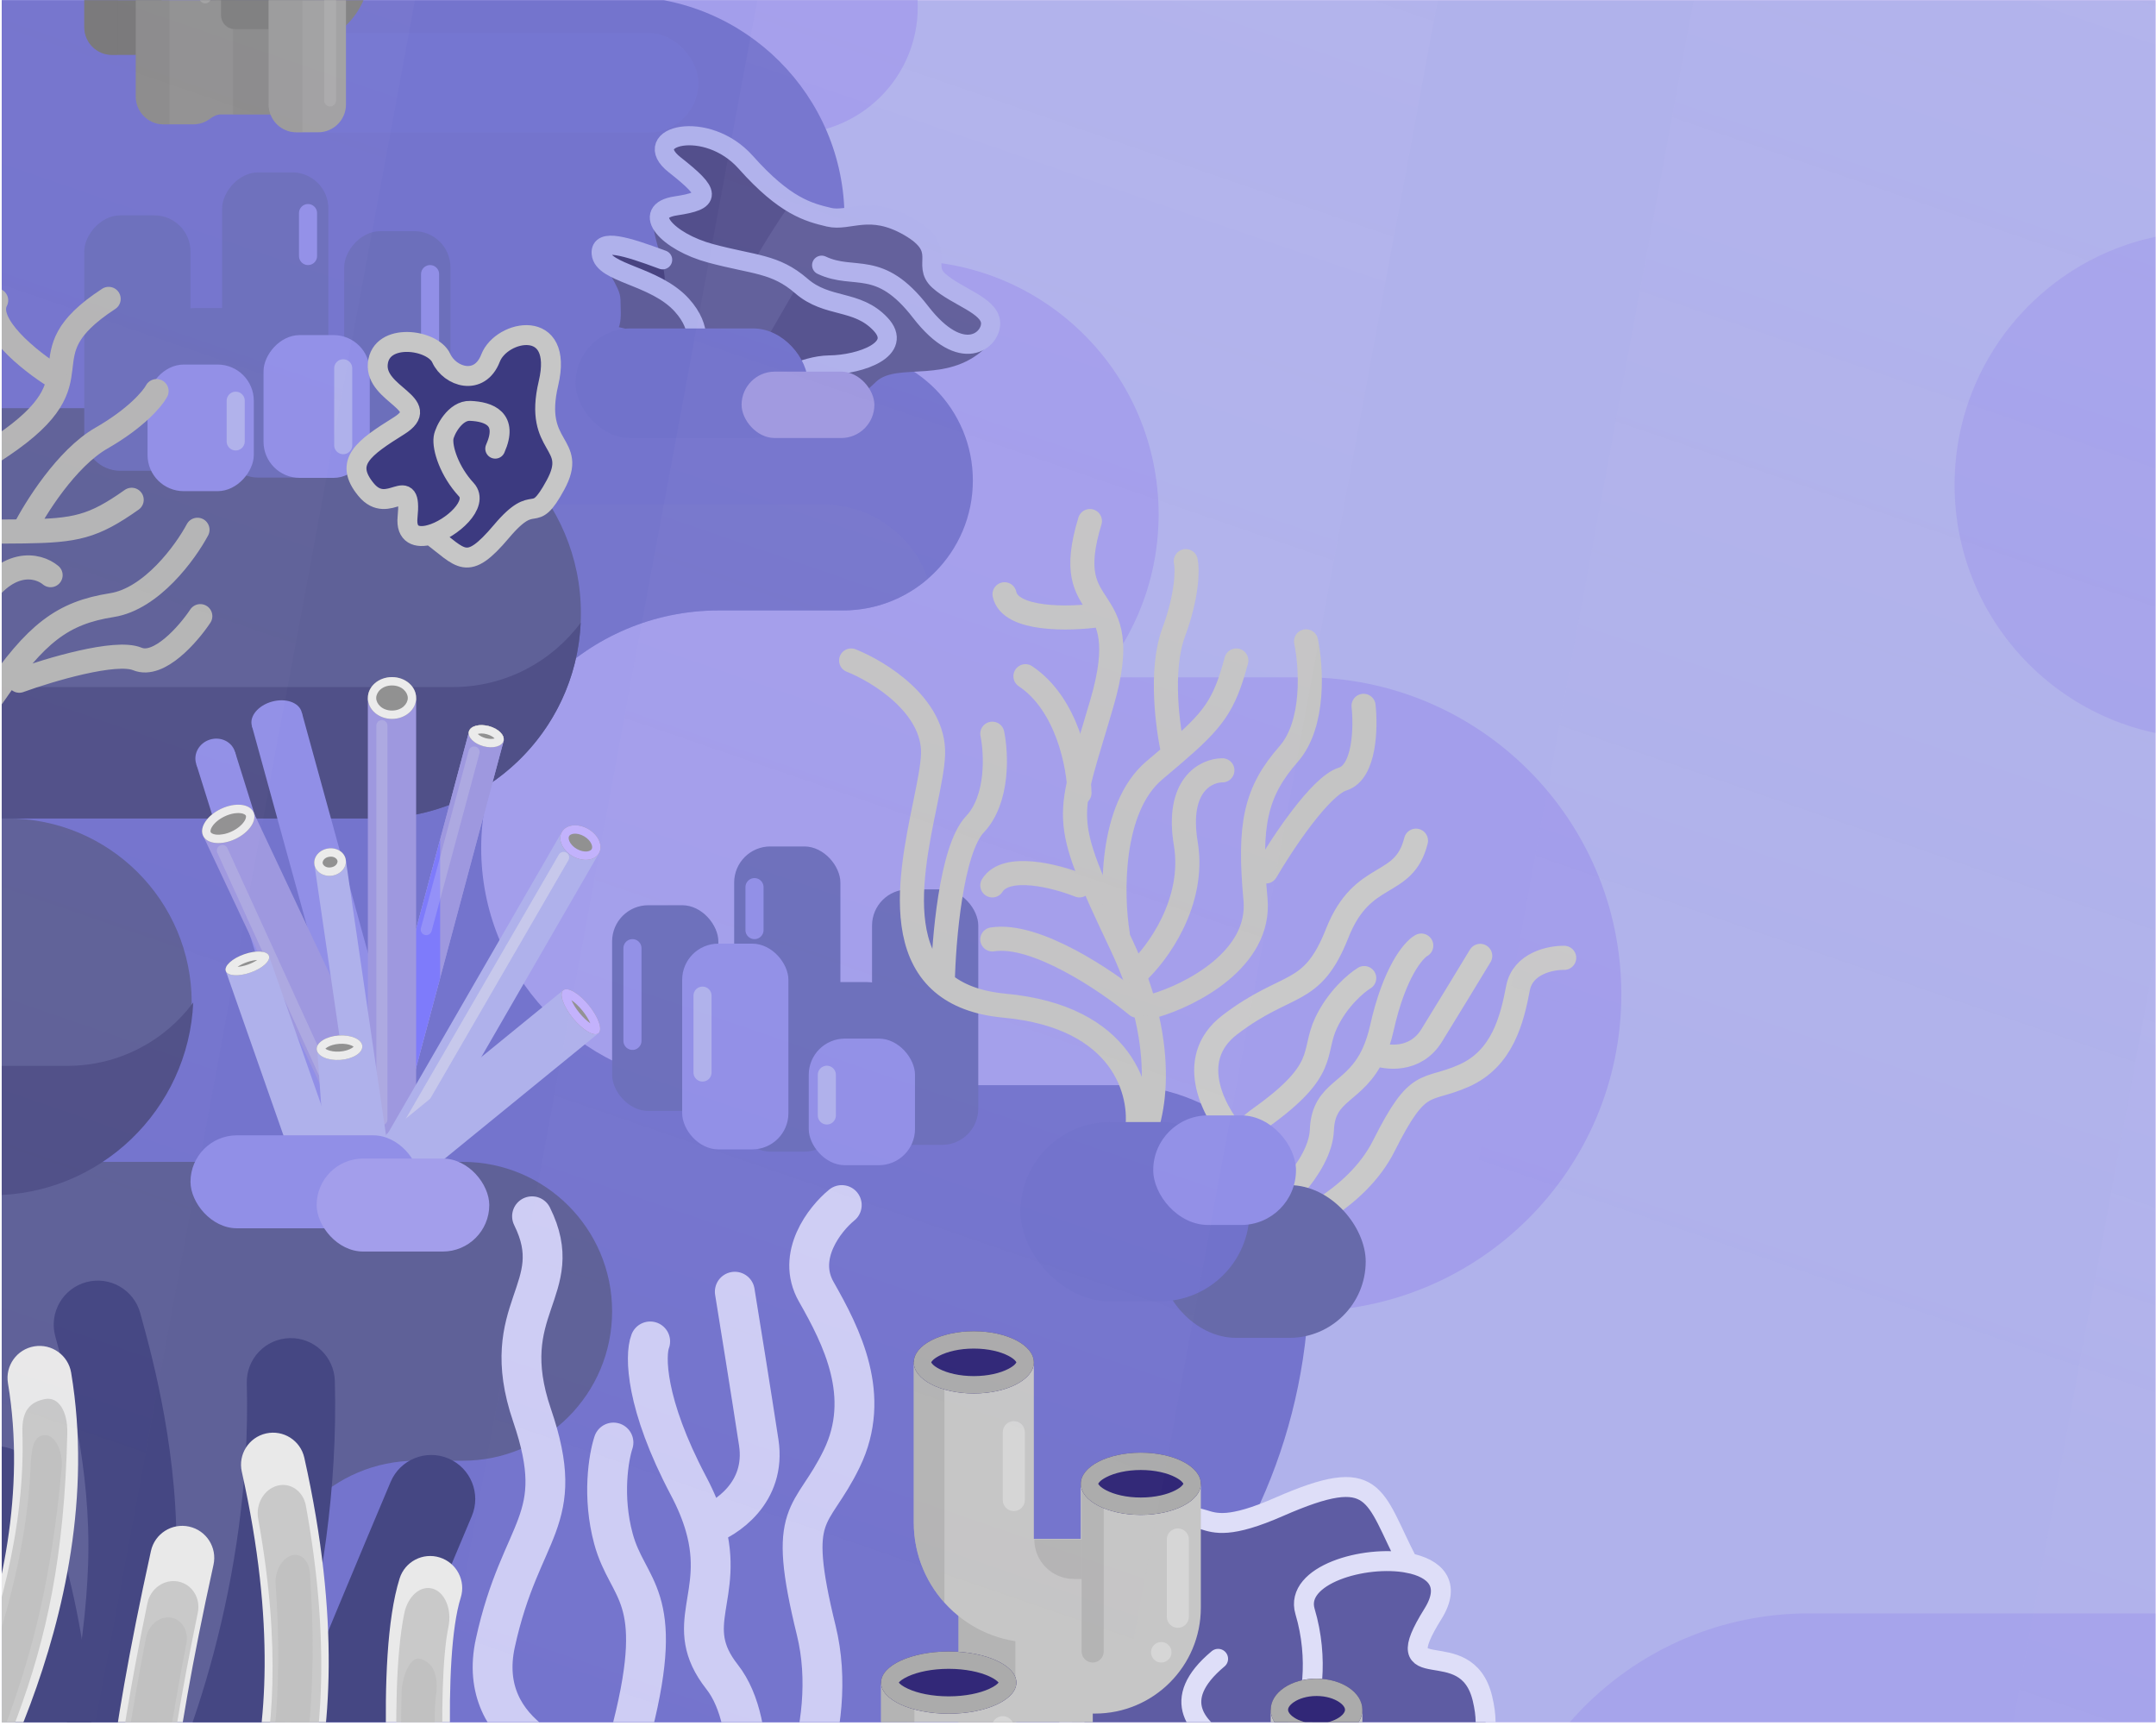 <svg width="551" height="441" viewBox="0 0 551 441" fill="none" xmlns="http://www.w3.org/2000/svg">
<g clip-path="url(#clip0_65_62353)">
<rect width="550.44" height="440" transform="translate(0.44 0.055)" fill="#E7CEFE"/>
<g clip-path="url(#clip1_65_62353)">
<rect width="593.896" height="916.297" transform="translate(-4.764 -469.248)" fill="#B0B2EB"/>
<path fill-rule="evenodd" clip-rule="evenodd" d="M333.36 173.066H-116.404C-127.457 173.066 -136.417 182.027 -136.417 193.08C-136.417 204.133 -127.457 213.094 -116.404 213.094H-94.037C-79.733 213.094 -68.137 224.689 -68.137 238.994C-68.137 253.298 -79.733 264.894 -94.037 264.894H-96.833C-117.411 264.894 -133.502 283.916 -121.633 300.726C-106.969 321.495 -82.779 335.059 -55.421 335.059H333.36C378.093 335.059 414.356 298.795 414.356 254.063C414.356 209.33 378.093 173.066 333.36 173.066Z" fill="#A39EEB"/>
<rect x="-177.809" y="322.58" width="409.69" height="289.608" rx="64.797" fill="#A39EEB"/>
<path fill-rule="evenodd" clip-rule="evenodd" d="M-112.119 1.797C-112.119 -16.096 -97.614 -30.601 -79.721 -30.601H202.146C220.039 -30.601 234.544 -16.096 234.544 1.797C234.544 19.691 220.039 34.196 202.146 34.196H172.987C164.04 34.196 156.788 41.449 156.788 50.395C156.788 59.342 164.04 66.594 172.987 66.594H231.305C267.091 66.594 296.102 95.605 296.102 131.391C296.102 167.178 267.091 196.188 231.305 196.188H-29.503C-65.289 196.188 -94.299 167.178 -94.299 131.391C-94.299 95.605 -65.289 66.594 -29.503 66.594C-24.135 66.594 -19.784 62.243 -19.784 56.876V50.395C-19.784 41.449 -27.037 34.196 -35.983 34.196H-79.721C-97.614 34.196 -112.119 19.691 -112.119 1.797Z" fill="#A39EEB"/>
<g opacity="0.7">
<path fill-rule="evenodd" clip-rule="evenodd" d="M462.262 574.236H911.79C922.974 574.236 932.04 565.17 932.04 553.986C932.04 542.803 922.974 533.737 911.79 533.737H835.653C813.734 533.737 795.965 515.968 795.965 494.049C795.965 472.13 813.734 454.361 835.653 454.361H864.672C890.526 454.361 903.851 426.584 879.666 417.446C870.766 414.084 861.12 412.244 851.043 412.244H462.262C417.529 412.244 381.266 448.507 381.266 493.24C381.266 537.973 417.529 574.236 462.262 574.236Z" fill="#A39EEB"/>
<path fill-rule="evenodd" clip-rule="evenodd" d="M907.742 253.493C907.742 271.386 893.237 285.891 875.344 285.891H593.477C575.584 285.891 561.079 271.386 561.079 253.493C561.079 235.599 575.584 221.094 593.477 221.094H622.636C631.583 221.094 638.835 213.842 638.835 204.895C638.835 195.948 631.583 188.696 622.636 188.696H564.318C528.532 188.696 499.521 159.685 499.521 123.899C499.521 88.112 528.532 59.102 564.318 59.102H825.126C860.912 59.102 889.922 88.112 889.922 123.899C889.922 159.685 860.912 188.696 825.126 188.696C819.758 188.696 815.407 193.047 815.407 198.414V204.895C815.407 213.842 822.66 221.094 831.606 221.094H875.344C893.237 221.094 907.742 235.599 907.742 253.493Z" fill="#A39EEB"/>
<path fill-rule="evenodd" clip-rule="evenodd" d="M907.742 42.73C907.742 60.623 893.237 75.128 875.344 75.128H593.477C575.584 75.128 561.079 60.623 561.079 42.73C561.079 24.836 575.584 10.331 593.477 10.331H622.636C631.583 10.331 638.835 3.078 638.835 -5.868C638.835 -14.815 631.583 -22.067 622.636 -22.067H564.318C528.532 -22.067 499.521 -51.078 499.521 -86.864C499.521 -122.651 528.532 -151.661 564.318 -151.661H825.126C860.912 -151.661 889.922 -122.651 889.922 -86.864C889.922 -51.078 860.912 -22.067 825.126 -22.067C819.758 -22.067 815.407 -17.716 815.407 -12.349V-5.868C815.407 3.078 822.66 10.331 831.606 10.331H875.344C893.237 10.331 907.742 24.836 907.742 42.73Z" fill="#A39EEB"/>
</g>
<path fill-rule="evenodd" clip-rule="evenodd" d="M-79.891 128.441C-84.984 119.938 -87.911 109.989 -87.911 99.357V55.765C-87.911 24.459 -62.533 -0.918 -31.228 -0.918H159.141C190.446 -0.918 215.824 24.459 215.824 55.765V89.576C233.978 89.787 248.629 104.57 248.629 122.773C248.629 141.109 233.765 155.974 215.429 155.974H183.612C150.115 156.026 122.977 183.197 122.977 216.706C122.977 248.767 147.821 275.026 179.308 277.281H286.162C312.915 277.281 334.603 298.968 334.603 325.722C334.603 403.976 271.166 467.413 192.912 467.413H-133.191C-168.968 467.413 -197.972 438.409 -197.972 402.632V342.061C-197.972 333.391 -196.268 325.118 -193.178 317.56C-206.051 307.49 -214.326 291.811 -214.326 274.2C-214.326 247.984 -195.99 226.051 -171.443 220.525C-187.401 212.56 -198.36 196.074 -198.36 177.027C-198.36 150.194 -176.608 128.441 -149.775 128.441H-79.891Z" fill="#7474CD"/>
<path opacity="0.5" fill-rule="evenodd" clip-rule="evenodd" d="M237.135 147.895C231.314 152.929 223.726 155.975 215.427 155.975H183.35C161.275 156.102 141.991 168.008 131.462 185.725C116.132 185.305 103.833 172.746 103.833 157.314C103.833 141.617 116.558 128.892 132.255 128.892H210.31C222.706 128.892 233.248 136.827 237.135 147.895Z" fill="#7978CD"/>
<rect opacity="0.3" x="65.654" y="8.415" width="112.84" height="25.453" rx="12.726" fill="#787CDA"/>
<path d="M154.85 63.135C154.387 59.829 166.702 65.179 172.918 68.267C182.34 73.707 186.258 83.3 169.17 74.759C152.082 66.218 155.428 67.267 154.85 63.135Z" fill="#484381"/>
<path d="M176.751 91.943C183.42 98.973 184.572 98.932 193.789 99.837C199.891 104.914 207.694 108.513 210.833 109.677C213.347 107.36 219.483 101.688 223.914 97.533C229.453 92.34 242.711 98.589 252.663 88.077C262.071 78.14 236.27 73.931 236.845 66.579C237.42 59.227 228.242 55.076 223.892 56.009C219.543 56.942 211.431 56.322 206.67 54.545C201.909 52.768 196.766 48.474 188.183 40.603C179.6 32.733 176.771 34.456 171.809 36.449C166.847 38.442 175.843 42.664 179.018 47.677C182.193 52.69 176.712 50.938 170.106 52.6C163.5 54.263 169.166 63.275 169.85 70.647C170.397 76.545 167.053 81.603 165.312 83.395C166.902 83.901 171.416 86.319 176.751 91.943Z" fill="#5F5D99"/>
<path d="M158.632 78.832C158.468 75.204 159.247 75.566 154.343 67.435C158.301 70.604 157.519 69.269 165.897 72.605C174.275 75.94 173.187 78.315 177.039 81.422C180.12 83.908 177.631 89.36 176.002 91.775C171.146 87.276 162.075 84.441 158.146 83.586C158.362 83.21 158.763 81.734 158.632 78.832Z" fill="#5F5D99"/>
<path opacity="0.5" d="M202.384 51.612C202.432 51.561 202.468 51.529 202.492 51.515C202.455 51.548 202.418 51.58 202.384 51.612C202.268 51.735 202.086 51.964 201.848 52.284C201.899 52.317 201.948 52.348 201.995 52.376C203.74 53.443 201.264 53.558 201.786 52.368C200.059 54.71 195.67 61.418 192.419 67.25C191.703 67.514 194.562 69.211 184.535 65.26C172.002 60.32 163.947 55.935 168.574 54.278C173.2 52.621 181.532 53.103 179.1 49.492C176.669 45.88 165.545 36.543 171.203 36.277C176.862 36.011 179.368 32.158 184.446 37.298C189.424 42.337 198.999 50.453 201.832 52.274C201.935 52.084 202.11 51.863 202.384 51.612Z" fill="#484381"/>
<path opacity="0.5" fill-rule="evenodd" clip-rule="evenodd" d="M193.97 99.99C195.738 98.747 197.095 97.398 197.634 96.847L222.848 90.825L226.393 83.951C226.092 83.673 222.602 81.974 218.321 79.889C213.349 77.469 207.311 74.528 203.958 72.691L203.964 72.682C206.225 72.946 198.153 69.024 202.077 71.592C202.52 71.882 203.164 72.256 203.958 72.691L188.609 99.277C189.879 99.457 191.355 99.602 193.15 99.777C193.358 99.797 193.571 99.818 193.788 99.84C193.848 99.89 193.909 99.94 193.97 99.99Z" fill="#484381"/>
<path d="M176.556 91.301C178.084 89.386 179.761 84.037 174.241 77.952C167.34 70.347 154.041 69.911 153.642 64.735C153.351 60.964 159.824 62.828 169.346 66.382" stroke="#AFB1EB" stroke-width="4.89" stroke-linecap="round"/>
<path d="M194.345 99.981C197.503 97.771 205.438 93.332 211.918 93.257C220.017 93.164 231.056 89.203 225.013 82.8C218.971 76.397 211.474 78.869 204.799 73.072C198.124 67.276 192.783 67.725 181.658 64.746C170.533 61.768 163.603 53.969 172.717 52.607C181.831 51.245 181.749 49.431 172.428 42.106C163.106 34.781 180.57 30.203 190.585 41.461C200.6 52.719 206.629 54.256 211.84 55.498C217.051 56.741 222.245 52.144 232.302 57.95C242.359 63.757 235.356 67.574 239.893 71.695C244.43 75.816 252.921 77.98 253.164 82.448C253.407 86.917 245.845 93.414 235.266 79.711C224.687 66.007 218.41 71.745 209.982 67.763" stroke="#AFB1EB" stroke-width="4.89" stroke-linecap="round"/>
<rect x="147.103" y="83.925" width="59.39" height="27.998" rx="13.999" fill="#7172CB"/>
<rect x="189.525" y="94.955" width="33.937" height="16.968" rx="8.484" fill="#9E98DF"/>
<path d="M319.215 313.654C325.257 309.369 337.438 298.384 337.827 288.718C338.243 278.382 346.283 279.589 351.071 269.079M363.229 241.61C361.191 242.725 356.325 248.493 353.166 262.641C352.595 265.196 351.879 267.305 351.071 269.079M351.071 269.079C354.276 270.382 361.725 271.308 365.88 264.584C370.036 257.861 375.89 248.221 378.297 244.242M322.056 316.072C329.639 314.196 346.587 306.895 353.707 292.698C362.607 274.952 364.176 279.248 374.104 274.873C384.033 270.499 386.44 260.381 387.955 252.462C389.167 246.127 396.323 244.677 399.75 244.744M317.7 312.364C314.164 308.457 310.071 299.682 316.364 291.167M348.648 249.916C346.619 251.149 341.83 255.163 338.909 261.358C335.257 269.102 339.639 273.161 322.19 285.603C319.66 287.408 317.757 289.281 316.364 291.167M316.364 291.167C310.731 285.167 302.442 270.898 314.345 261.825C329.224 250.483 335.23 254.938 341.749 238.454C348.269 221.97 358.765 227.287 361.876 214.808" stroke="#C9C9C9" stroke-width="6.157" stroke-linecap="round"/>
<rect x="222.863" y="227.254" width="27.15" height="65.275" rx="9.242" fill="#6C6FBB"/>
<rect x="203.801" y="250.938" width="27.15" height="43.901" rx="9.242" fill="#6C6FBB"/>
<rect x="187.627" y="216.279" width="27.15" height="77.983" rx="9.242" fill="#6C6FBB"/>
<rect x="156.434" y="231.298" width="27.15" height="52.566" rx="9.242" fill="#6C6FBB"/>
<rect x="174.34" y="241.118" width="27.15" height="52.566" rx="9.242" fill="#918FE7"/>
<rect x="206.69" y="265.38" width="27.15" height="32.348" rx="9.242" fill="#918FE7"/>
<path d="M179.539 274.044V254.404" stroke="#AFB1EB" stroke-width="4.621" stroke-linecap="round"/>
<path d="M192.824 237.652L192.824 226.677" stroke="#918FE7" stroke-width="4.621" stroke-linecap="round"/>
<path d="M161.633 265.957L161.633 242.273" stroke="#918FE7" stroke-width="4.621" stroke-linecap="round"/>
<path d="M211.311 285.02L211.311 274.622" stroke="#AFB1EB" stroke-width="4.621" stroke-linecap="round"/>
<path d="M290.575 293.49C294.584 287.402 299.394 268.457 286.566 241.374C270.53 207.521 272.757 210.194 281.666 179.459C290.575 148.724 270.53 159.414 278.548 133.134" stroke="#C4C4C4" stroke-width="6.157" stroke-linecap="round"/>
<path d="M285.674 238.702C284.04 228.754 283.625 206.453 295.028 196.831C296.832 195.309 298.457 193.937 299.928 192.674M315.963 168.769C312.851 180.441 310.078 183.957 299.928 192.674M299.928 192.674C298.443 186.339 296.364 171.264 299.928 161.642C303.491 152.021 303.491 145.458 303.046 143.379M295.028 256.965C304.233 254.292 322.288 245.117 320.863 229.794C319.081 210.64 320.863 202.326 329.326 192.674C336.097 184.953 335.117 170.254 333.781 163.869M323.536 222.667C327.693 215.54 337.433 200.84 343.135 199.059C348.836 197.277 349.074 185.844 348.48 180.35M290.574 248.502C295.77 243.751 305.54 230.506 303.046 215.54C300.551 200.573 308.242 196.831 312.4 196.831M280.774 157.188C273.35 158.227 258.146 158.613 256.721 151.843M275.874 202.622C275.726 195.644 272.756 179.905 262.066 172.778M290.574 289.036C292.058 279.534 287.366 259.816 256.721 256.965C249.647 256.307 244.548 254.227 240.939 251.174M217.522 168.769C224.649 171.59 238.814 180.321 238.458 192.674C238.095 205.265 224.998 237.696 240.939 251.174M240.939 251.174C241.151 240.336 243.09 217.054 249.148 210.64C255.206 204.226 254.642 192.526 253.603 187.477M275.874 226.23C269.935 223.854 257.166 220.529 253.603 226.23M290.574 256.965C282.853 250.581 264.649 238.257 253.603 240.039" stroke="#C4C4C4" stroke-width="6.157" stroke-linecap="round"/>
<rect x="296.426" y="302.818" width="52.602" height="39.028" rx="19.514" fill="#676AAA"/>
<rect x="260.792" y="286.698" width="58.541" height="45.815" rx="22.907" fill="#7172CB"/>
<rect x="294.728" y="285.001" width="36.482" height="27.998" rx="13.999" fill="#918FE7"/>
<path d="M21.537 -27.513H41.299V6.942C41.299 10.86 38.123 14.036 34.205 14.036H28.631C24.713 14.036 21.537 10.86 21.537 6.942V-27.513Z" fill="#787878"/>
<rect x="51.434" y="-51.327" width="19.761" height="72.964" fill="#787878"/>
<rect opacity="0.4" x="51.434" y="-51.327" width="8.614" height="72.964" fill="#797979"/>
<path opacity="0.4" d="M21.537 -27.513H30.151V14.036H28.631C24.713 14.036 21.537 10.86 21.537 6.942V-27.513Z" fill="#797979"/>
<path fill-rule="evenodd" clip-rule="evenodd" d="M94.502 -32.073H74.741V-7.751L54.98 -7.751L54.98 12.01H78.794V11.594C87.764 9.724 94.502 1.773 94.502 -7.751V-32.073Z" fill="#828282"/>
<path opacity="0.4" fill-rule="evenodd" clip-rule="evenodd" d="M62.074 -6.991C62.074 -9.37 60.146 -11.298 57.767 -11.298C55.389 -11.298 53.461 -9.37 53.461 -6.991V-4.964C53.461 -2.585 55.389 -0.657 57.767 -0.657C60.146 -0.657 62.074 -2.585 62.074 -4.964V-6.991ZM82.849 4.664C82.849 1.726 80.467 -0.656 77.529 -0.656H58.781C55.843 -0.656 53.461 1.726 53.461 4.664C53.461 7.602 55.843 9.984 58.781 9.984H77.529C80.467 9.984 82.849 7.602 82.849 4.664Z" fill="#787878"/>
<path fill-rule="evenodd" clip-rule="evenodd" d="M56.499 -41.701C56.499 -43.66 54.911 -45.248 52.952 -45.248H38.258C36.299 -45.248 34.711 -43.66 34.711 -41.701V24.677C34.711 28.595 37.887 31.77 41.805 31.77H49.405C50.992 31.77 52.457 31.249 53.639 30.369C54.479 29.743 55.444 29.237 56.491 29.237H74.74C76.698 29.237 78.287 27.649 78.287 25.69V10.996C78.287 9.037 76.698 7.449 74.74 7.449H60.046C58.087 7.449 56.499 5.861 56.499 3.902V-41.701Z" fill="#919191"/>
<rect opacity="0.4" x="59.541" y="7.449" width="14.694" height="21.788" fill="#828282"/>
<path d="M68.66 -14.845H88.422V26.704C88.422 30.622 85.246 33.798 81.328 33.798H75.754C71.837 33.798 68.66 30.622 68.66 26.704V-14.845Z" fill="#A1A1A1"/>
<path d="M84.368 -8.765V25.691" stroke="#ABABAB" stroke-width="3.04" stroke-linecap="round"/>
<path d="M52.446 -35.113V-0.658" stroke="#A1A1A1" stroke-width="3.04" stroke-linecap="round"/>
<path opacity="0.4" d="M34.711 -42.713H43.325V31.771H41.805C37.887 31.771 34.711 28.595 34.711 24.677V-42.713Z" fill="#828282"/>
<path opacity="0.4" d="M68.66 -14.845H77.274V33.798H75.754C71.837 33.798 68.66 30.622 68.66 26.704V-14.845Z" fill="#919191"/>
<path fill-rule="evenodd" clip-rule="evenodd" d="M96.035 104.287H-185.57C-200.046 104.287 -211.781 116.022 -211.781 130.499C-211.781 144.975 -200.046 156.71 -185.57 156.71H-126.427C-111.951 156.71 -100.216 168.446 -100.216 182.922C-100.216 197.357 -111.885 209.068 -126.306 209.133H96.035C124.988 209.133 148.458 185.662 148.458 156.71C148.458 127.758 124.987 104.287 96.035 104.287Z" fill="#5F6198"/>
<path fill-rule="evenodd" clip-rule="evenodd" d="M-126.091 296.879H118.254C139.34 296.879 156.434 313.972 156.434 335.058C156.434 356.144 139.34 373.238 118.254 373.238H106.37C85.284 373.238 68.191 390.331 68.191 411.417C68.191 432.408 85.131 449.442 106.086 449.595H-126.091C-168.263 449.595 -202.449 415.408 -202.449 373.237C-202.449 331.066 -168.263 296.879 -126.091 296.879Z" fill="#5F6198"/>
<rect width="220.445" height="94.092" rx="47.046" transform="matrix(-1 0 0 1 48.989 209.132)" fill="#5F6198"/>
<path fill-rule="evenodd" clip-rule="evenodd" d="M-101.264 175.554C-100.581 177.891 -100.214 180.364 -100.214 182.922C-100.214 197.359 -111.886 209.07 -126.308 209.133H96.036C124.183 209.133 147.148 186.951 148.405 159.115C140.982 169.092 129.101 175.554 115.711 175.554H-101.264Z" fill="#505088"/>
<path fill-rule="evenodd" clip-rule="evenodd" d="M-196.479 272.344C-195.806 274.645 -195.445 277.08 -195.445 279.599C-195.445 293.776 -206.875 305.284 -221.022 305.411H-2.182C25.535 305.411 48.151 283.567 49.389 256.155C42.08 265.98 30.38 272.344 17.193 272.344H-196.479Z" fill="#505088"/>
<path d="M50.174 195.279L60.078 192.173L92.419 295.303L82.514 298.409L50.174 195.279Z" fill="#918FE7"/>
<path d="M60.045 192.068C60.849 194.632 59.283 197.405 56.548 198.262C53.813 199.12 50.944 197.738 50.141 195.175C49.337 192.611 50.902 189.838 53.638 188.981C56.373 188.123 59.242 189.505 60.045 192.068Z" fill="#918FE7"/>
<path d="M92.387 295.199C93.191 297.762 91.625 300.535 88.89 301.393C86.155 302.25 83.286 300.868 82.482 298.305C81.679 295.742 83.244 292.969 85.98 292.111C88.715 291.253 91.583 292.636 92.387 295.199Z" fill="#918FE7"/>
<path d="M64.392 185.545L77.127 182.04L104.172 280.316L91.437 283.82L64.392 185.545Z" fill="#918FE7"/>
<path d="M77.1 181.942C77.772 184.385 75.466 187.149 71.949 188.117C68.433 189.085 65.037 187.889 64.365 185.447C63.693 183.004 65.999 180.24 69.515 179.272C73.032 178.304 76.427 179.5 77.1 181.942Z" fill="#918FE7"/>
<path d="M104.144 280.218C104.816 282.661 102.51 285.425 98.994 286.393C95.477 287.361 92.082 286.165 91.409 283.723C90.737 281.28 93.043 278.516 96.56 277.548C100.076 276.58 103.472 277.776 104.144 280.218Z" fill="#918FE7"/>
<path d="M51.946 213.628L64.805 207.576L105.152 293.297L92.294 299.349L51.946 213.628Z" fill="#9E98DF"/>
<path d="M64.765 207.49C65.768 209.621 63.702 212.703 60.151 214.374C56.601 216.045 52.91 215.673 51.907 213.543C50.904 211.412 52.969 208.33 56.52 206.659C60.071 204.988 63.762 205.36 64.765 207.49Z" fill="#919191"/>
<path fill-rule="evenodd" clip-rule="evenodd" d="M62.391 209.915C63.004 209.001 62.888 208.52 62.832 208.4C62.776 208.281 62.478 207.885 61.384 207.775C60.338 207.669 58.915 207.893 57.43 208.592C55.945 209.291 54.866 210.245 54.281 211.118C53.668 212.032 53.784 212.513 53.84 212.633C53.896 212.752 54.193 213.148 55.288 213.258C56.333 213.363 57.756 213.14 59.242 212.441C60.727 211.742 61.806 210.788 62.391 209.915ZM60.151 214.374C63.702 212.703 65.768 209.621 64.765 207.49C63.762 205.36 60.071 204.988 56.52 206.659C52.969 208.33 50.904 211.412 51.907 213.543C52.91 215.673 56.601 216.045 60.151 214.374Z" fill="#EBEBEB"/>
<path d="M105.112 293.212C106.115 295.342 104.049 298.424 100.498 300.096C96.948 301.767 93.257 301.395 92.254 299.264C91.251 297.134 93.317 294.052 96.867 292.381C100.418 290.709 104.109 291.082 105.112 293.212Z" fill="#9E98DF"/>
<path d="M119.922 186.743L128.767 189.113L101.647 290.327L92.802 287.957L119.922 186.743Z" fill="#9E98DF"/>
<path d="M128.682 189.293C128.301 190.713 126.012 191.333 123.57 190.679C121.127 190.024 119.455 188.342 119.836 186.922C120.216 185.502 122.505 184.882 124.948 185.536C127.39 186.191 129.062 187.872 128.682 189.293Z" fill="#919191"/>
<path fill-rule="evenodd" clip-rule="evenodd" d="M126.723 188.537C126.724 188.538 126.719 188.544 126.705 188.554C126.715 188.542 126.722 188.537 126.723 188.537ZM126.406 188.683C126.391 188.667 126.375 188.651 126.358 188.634C125.992 188.266 125.317 187.847 124.395 187.6C123.472 187.353 122.678 187.378 122.178 187.513C122.154 187.52 122.132 187.526 122.112 187.532C122.127 187.548 122.142 187.564 122.159 187.581C122.525 187.949 123.2 188.368 124.123 188.615C125.045 188.862 125.839 188.837 126.34 188.702C126.363 188.695 126.385 188.689 126.406 188.683ZM121.91 187.247C121.911 187.247 121.914 187.255 121.917 187.271C121.91 187.255 121.908 187.247 121.91 187.247ZM121.794 187.678C121.793 187.677 121.799 187.671 121.813 187.661C121.802 187.673 121.795 187.678 121.794 187.678ZM126.6 188.944C126.607 188.96 126.609 188.968 126.608 188.968C126.607 188.968 126.603 188.96 126.6 188.944ZM123.57 190.679C126.012 191.333 128.301 190.713 128.682 189.293C129.062 187.872 127.39 186.191 124.948 185.536C122.505 184.882 120.216 185.502 119.836 186.922C119.455 188.342 121.127 190.024 123.57 190.679Z" fill="#EBEBEB"/>
<path d="M101.676 290.225C101.002 292.741 98.475 294.249 96.033 293.595C93.59 292.94 92.156 290.37 92.83 287.855C93.504 285.339 96.031 283.831 98.473 284.485C100.916 285.14 102.35 287.71 101.676 290.225Z" fill="#9E98DF"/>
<path d="M119.922 186.743L128.767 189.113L101.647 290.327L92.802 287.957L119.922 186.743Z" fill="#9E98DF"/>
<path d="M128.682 189.293C128.301 190.713 126.012 191.333 123.57 190.679C121.127 190.024 119.455 188.342 119.836 186.922C120.216 185.502 122.505 184.882 124.948 185.536C127.39 186.191 129.062 187.872 128.682 189.293Z" fill="#919191"/>
<path fill-rule="evenodd" clip-rule="evenodd" d="M126.723 188.537C126.724 188.538 126.719 188.544 126.705 188.554C126.715 188.542 126.722 188.537 126.723 188.537ZM126.406 188.683C126.391 188.667 126.375 188.651 126.358 188.634C125.992 188.266 125.317 187.847 124.395 187.6C123.472 187.353 122.678 187.378 122.178 187.513C122.154 187.52 122.132 187.526 122.112 187.532C122.127 187.548 122.142 187.564 122.159 187.581C122.525 187.949 123.2 188.368 124.123 188.615C125.045 188.862 125.839 188.837 126.34 188.702C126.363 188.695 126.385 188.689 126.406 188.683ZM121.91 187.247C121.911 187.247 121.914 187.255 121.917 187.271C121.91 187.255 121.908 187.247 121.91 187.247ZM121.794 187.678C121.793 187.677 121.799 187.671 121.813 187.661C121.802 187.673 121.795 187.678 121.794 187.678ZM126.6 188.944C126.607 188.96 126.609 188.968 126.608 188.968C126.607 188.968 126.603 188.96 126.6 188.944ZM123.57 190.679C126.012 191.333 128.301 190.713 128.682 189.293C129.062 187.872 127.39 186.191 124.948 185.536C122.505 184.882 120.216 185.502 119.836 186.922C119.455 188.342 121.127 190.024 123.57 190.679Z" fill="#EBEBEB"/>
<path d="M101.676 290.225C101.002 292.741 98.475 294.249 96.033 293.595C93.59 292.94 92.156 290.37 92.83 287.855C93.504 285.339 96.031 283.831 98.473 284.485C100.916 285.14 102.35 287.71 101.676 290.225Z" fill="#9E98DF"/>
<path fill-rule="evenodd" clip-rule="evenodd" d="M104.334 244.92L112.487 214.495L112.487 249.878L104.334 280.303L104.334 244.92Z" fill="#7E7BFB"/>
<path d="M94.009 178.468H106.353V297.167H94.009V178.468Z" fill="#9E98DF"/>
<path d="M106.353 178.35C106.353 181.3 103.59 183.692 100.181 183.692C96.772 183.692 94.009 181.3 94.009 178.35C94.009 175.4 96.772 173.009 100.181 173.009C103.59 173.009 106.353 175.4 106.353 178.35Z" fill="#919191"/>
<path fill-rule="evenodd" clip-rule="evenodd" d="M100.181 181.555C102.71 181.555 104.217 179.841 104.217 178.35C104.217 176.86 102.71 175.145 100.181 175.145C97.652 175.145 96.145 176.86 96.145 178.35C96.145 179.841 97.652 181.555 100.181 181.555ZM100.181 183.692C103.59 183.692 106.353 181.3 106.353 178.35C106.353 175.4 103.59 173.009 100.181 173.009C96.772 173.009 94.009 175.4 94.009 178.35C94.009 181.3 96.772 183.692 100.181 183.692Z" fill="#EBEBEB"/>
<path d="M106.353 297.048C106.353 299.998 103.59 302.389 100.181 302.389C96.772 302.389 94.009 299.998 94.009 297.048C94.009 294.098 96.772 291.707 100.181 291.707C103.59 291.707 106.353 294.098 106.353 297.048Z" fill="#9E98DF"/>
<path d="M143.556 212.639L153.024 218.105L108.525 295.18L99.057 289.713L143.556 212.639Z" fill="#AFB1EB"/>
<path d="M153.067 218.029C151.961 219.944 148.945 220.273 146.331 218.764C143.716 217.254 142.493 214.478 143.599 212.562C144.705 210.647 147.721 210.317 150.335 211.827C152.95 213.337 154.173 216.113 153.067 218.029Z" fill="#919191"/>
<path fill-rule="evenodd" clip-rule="evenodd" d="M150.033 217.557C150.757 217.478 151.086 217.186 151.217 216.96C151.347 216.735 151.435 216.303 151.141 215.637C150.848 214.972 150.223 214.229 149.267 213.677C148.311 213.126 147.355 212.955 146.633 213.034C145.909 213.113 145.579 213.405 145.449 213.63C145.319 213.856 145.231 214.288 145.525 214.954C145.818 215.619 146.443 216.362 147.399 216.913C148.354 217.465 149.311 217.635 150.033 217.557ZM146.331 218.764C148.945 220.273 151.961 219.944 153.067 218.029C154.173 216.113 152.95 213.337 150.335 211.827C147.721 210.317 144.705 210.647 143.599 212.562C142.493 214.478 143.716 217.254 146.331 218.764Z" fill="#C2B2FC"/>
<path d="M108.568 295.103C107.462 297.019 104.446 297.348 101.831 295.838C99.216 294.329 97.993 291.552 99.099 289.637C100.205 287.721 103.221 287.392 105.836 288.902C108.45 290.411 109.674 293.188 108.568 295.103Z" fill="#AFB1EB"/>
<path opacity="0.2" fill-rule="evenodd" clip-rule="evenodd" d="M97.599 183.997C98.382 183.997 99.016 184.631 99.016 185.414V286.08C99.016 286.863 98.382 287.497 97.599 287.497C96.816 287.497 96.181 286.863 96.181 286.08V185.414C96.181 184.631 96.816 183.997 97.599 183.997Z" fill="#EBEBEB"/>
<path opacity="0.2" fill-rule="evenodd" clip-rule="evenodd" d="M56.248 216.027C56.96 215.702 57.801 216.016 58.126 216.728L86.128 278.049C86.454 278.761 86.14 279.602 85.427 279.927C84.715 280.253 83.874 279.939 83.549 279.227L55.547 217.906C55.222 217.194 55.535 216.353 56.248 216.027Z" fill="#EBEBEB"/>
<path opacity="0.2" fill-rule="evenodd" clip-rule="evenodd" d="M121.531 190.781C122.287 190.985 122.735 191.763 122.531 192.519L110.312 237.889C110.108 238.645 109.33 239.093 108.574 238.89C107.818 238.686 107.37 237.908 107.574 237.152L119.793 191.782C119.997 191.026 120.775 190.578 121.531 190.781Z" fill="#EBEBEB"/>
<path opacity="0.4" fill-rule="evenodd" clip-rule="evenodd" d="M144.746 217.862C145.423 218.254 145.654 219.122 145.262 219.799L105.208 288.918C104.816 289.596 103.948 289.826 103.271 289.434C102.593 289.041 102.362 288.174 102.755 287.496L142.808 218.378C143.201 217.7 144.068 217.469 144.746 217.862Z" fill="#EBEBEB"/>
<path d="M143.917 253.041L152.897 264.055L107.82 300.809L98.839 289.795L143.917 253.041Z" fill="#AFB1EB"/>
<path d="M152.943 264.019C151.823 264.932 148.904 263.207 146.424 260.166C143.944 257.124 142.842 253.918 143.962 253.005C145.083 252.091 148.001 253.816 150.481 256.858C152.961 259.899 154.063 263.105 152.943 264.019Z" fill="#919191"/>
<path fill-rule="evenodd" clip-rule="evenodd" d="M150.864 261.469C150.47 260.535 149.784 259.383 148.825 258.208C147.867 257.032 146.877 256.129 146.041 255.554C146.436 256.489 147.122 257.64 148.08 258.815C149.039 259.991 150.028 260.895 150.864 261.469ZM145.663 254.121C145.663 254.121 145.663 254.122 145.663 254.122C145.663 254.122 145.663 254.121 145.663 254.121ZM144.714 254.895C144.714 254.895 144.714 254.895 144.715 254.895C144.714 254.895 144.714 254.895 144.714 254.895ZM146.424 260.166C148.904 263.207 151.823 264.932 152.943 264.019C154.063 263.105 152.961 259.899 150.481 256.858C148.001 253.816 145.083 252.091 143.962 253.005C142.842 253.918 143.944 257.124 146.424 260.166Z" fill="#C2B2FC"/>
<path d="M107.865 300.774C106.745 301.687 103.826 299.962 101.346 296.92C98.867 293.879 97.764 290.673 98.885 289.759C100.005 288.846 102.924 290.571 105.403 293.613C107.883 296.654 108.985 299.86 107.865 300.774Z" fill="#AFB1EB"/>
<path d="M80.359 220.936L88.382 219.764L99.65 296.916L91.626 298.088L80.359 220.936Z" fill="#AFB1EB"/>
<path d="M88.371 219.687C88.651 221.605 87.082 223.421 84.866 223.745C82.65 224.069 80.627 222.777 80.347 220.859C80.067 218.942 81.636 217.125 83.852 216.801C86.068 216.478 88.091 217.77 88.371 219.687Z" fill="#919191"/>
<path fill-rule="evenodd" clip-rule="evenodd" d="M84.557 221.631C85.903 221.434 86.326 220.469 86.257 219.996C86.188 219.523 85.506 218.719 84.161 218.915C82.815 219.112 82.392 220.077 82.461 220.55C82.53 221.024 83.212 221.827 84.557 221.631ZM84.866 223.745C87.082 223.421 88.651 221.605 88.371 219.687C88.091 217.77 86.068 216.478 83.852 216.801C81.636 217.125 80.067 218.942 80.347 220.859C80.627 222.777 82.65 224.069 84.866 223.745Z" fill="#EBEBEB"/>
<path d="M99.638 296.84C99.918 298.757 98.348 300.574 96.133 300.897C93.917 301.221 91.894 299.929 91.614 298.011C91.334 296.094 92.903 294.277 95.118 293.954C97.334 293.63 99.357 294.922 99.638 296.84Z" fill="#AFB1EB"/>
<path d="M57.724 248.149L68.752 244.281L86.922 296.085L75.894 299.953L57.724 248.149Z" fill="#AFB1EB"/>
<path d="M68.732 244.23C69.184 245.517 67.081 247.427 64.036 248.495C60.99 249.563 58.156 249.385 57.704 248.098C57.253 246.81 59.355 244.901 62.401 243.833C65.446 242.764 68.281 242.942 68.732 244.23Z" fill="#919191"/>
<path fill-rule="evenodd" clip-rule="evenodd" d="M65.728 245.283C64.999 245.329 64.092 245.503 63.108 245.849C62.123 246.194 61.306 246.625 60.709 247.044C61.437 246.998 62.344 246.824 63.329 246.479C64.313 246.133 65.131 245.703 65.728 245.283ZM64.036 248.495C67.081 247.427 69.184 245.517 68.732 244.23C68.281 242.942 65.446 242.764 62.401 243.833C59.355 244.901 57.253 246.81 57.704 248.098C58.156 249.385 60.99 249.563 64.036 248.495Z" fill="#EBEBEB"/>
<path d="M86.903 296.034C87.355 297.322 85.252 299.231 82.207 300.3C79.162 301.368 76.327 301.19 75.875 299.902C75.424 298.615 77.526 296.705 80.572 295.637C83.617 294.569 86.452 294.747 86.903 296.034Z" fill="#AFB1EB"/>
<path d="M81.064 267.966L92.721 267.139L95.102 300.679L83.445 301.507L81.064 267.966Z" fill="#AFB1EB"/>
<path d="M92.595 267.289C92.717 269.011 90.207 270.592 86.987 270.821C83.768 271.049 81.059 269.838 80.937 268.116C80.815 266.394 83.326 264.813 86.545 264.585C89.764 264.356 92.472 265.567 92.595 267.289Z" fill="#919191"/>
<path fill-rule="evenodd" clip-rule="evenodd" d="M90.476 267.294C90.476 267.294 90.475 267.298 90.471 267.306C90.474 267.298 90.475 267.294 90.476 267.294ZM90.366 267.447C90.272 267.372 90.116 267.271 89.859 267.156C89.144 266.836 88.026 266.622 86.696 266.716C85.366 266.81 84.289 267.181 83.627 267.598C83.389 267.748 83.248 267.871 83.166 267.958C83.26 268.033 83.416 268.135 83.673 268.249C84.388 268.569 85.507 268.784 86.836 268.689C88.166 268.595 89.243 268.224 89.905 267.807C90.143 267.657 90.284 267.535 90.366 267.447ZM83.036 267.823C83.036 267.822 83.038 267.826 83.042 267.833C83.037 267.826 83.036 267.823 83.036 267.823ZM83.056 268.111C83.056 268.111 83.057 268.107 83.061 268.1C83.058 268.107 83.057 268.111 83.056 268.111ZM90.49 267.572C90.495 267.579 90.496 267.583 90.496 267.583C90.496 267.583 90.493 267.579 90.49 267.572ZM86.987 270.821C90.207 270.592 92.717 269.011 92.595 267.289C92.472 265.567 89.764 264.356 86.545 264.585C83.326 264.813 80.815 266.394 80.937 268.116C81.059 269.838 83.768 271.049 86.987 270.821Z" fill="#EBEBEB"/>
<path d="M95.098 300.646C95.157 301.479 92.596 302.34 89.377 302.569C86.158 302.797 83.5 302.307 83.441 301.473C83.382 300.64 85.943 299.779 89.162 299.55C92.382 299.322 95.039 299.812 95.098 300.646Z" fill="#AFB1EB"/>
<path d="M187.789 479.29C190.781 467.537 194.318 440.914 184.525 428.45C174.053 415.12 185.382 408.093 180.186 389.909M166.164 342.759C164.804 346.312 164.858 358.667 175.956 379.659C177.961 383.45 179.309 386.839 180.186 389.909M180.186 389.909C185.577 388.133 195.868 381.381 193.909 368.589C191.951 355.797 189.013 337.566 187.789 330.049M193.909 479.29C201.39 468.903 214.8 441.816 208.598 416.56C200.846 384.989 207.374 388.679 215.127 372.689C222.879 356.699 215.127 341.529 208.598 330.049C203.376 320.865 210.775 311.462 215.127 307.909M184.525 479.29C175.951 478.171 161.506 471.575 160.312 454.28M156.779 368.589C155.555 372.279 153.842 382.365 156.779 393.189C160.452 406.72 170.244 407.13 161.675 441.16C160.433 446.096 160.047 450.45 160.312 454.28M160.312 454.28C146.894 452.777 121.363 443.784 126.585 419.84C133.114 389.909 145.355 389.089 135.97 361.619C126.585 334.149 145.355 329.639 135.97 310.779" stroke="#CECDF4" stroke-width="10.181" stroke-linecap="round"/>
<path fill-rule="evenodd" clip-rule="evenodd" d="M22.059 327.605C16.057 329.221 12.501 335.396 14.116 341.399C14.249 341.893 14.396 342.433 14.555 343.017C17.229 352.834 23.291 375.095 22.535 399.276C22.177 410.737 20.548 423.925 17.987 436.071C15.386 448.407 12.006 458.788 8.536 465.111C5.545 470.56 7.538 477.403 12.988 480.393C18.437 483.384 25.279 481.391 28.27 475.941C33.309 466.758 37.241 453.864 40.013 440.715C42.825 427.376 44.632 412.867 45.035 399.979C45.9 372.294 39.023 347.148 36.315 337.243C36.143 336.616 35.988 336.049 35.853 335.547C34.237 329.545 28.061 325.989 22.059 327.605Z" fill="#454783"/>
<path fill-rule="evenodd" clip-rule="evenodd" d="M-4.978 370.233C-10.797 372.422 -13.739 378.912 -11.551 384.73C-1.057 412.631 2.646 439.136 0.898 469.285C0.538 475.491 5.277 480.813 11.483 481.173C17.688 481.533 23.011 476.794 23.371 470.589C25.289 437.501 21.189 407.835 9.519 376.806C7.33 370.988 0.84 368.045 -4.978 370.233Z" fill="#454783"/>
<path fill-rule="evenodd" clip-rule="evenodd" d="M74.016 341.91C67.802 342.079 62.901 347.253 63.07 353.467C64.448 404.239 47.238 449.199 38.874 464.621C35.91 470.085 37.938 476.917 43.402 479.881C48.866 482.844 55.698 480.817 58.661 475.353C68.534 457.15 87.077 408.304 85.572 352.856C85.403 346.642 80.229 341.741 74.016 341.91Z" fill="#454783"/>
<path fill-rule="evenodd" clip-rule="evenodd" d="M114.583 372.658C108.857 370.239 102.254 372.919 99.834 378.645C93.432 393.797 78.509 429.396 70.147 450.318C66.32 459.892 62.603 465.716 59.866 469.025C57.938 471.355 56.798 472.097 56.655 472.216C51.175 474.04 47.907 479.787 49.275 485.509C50.72 491.555 56.793 495.284 62.839 493.839C68.09 492.584 73.064 488.386 77.211 483.373C81.752 477.884 86.559 469.907 91.049 458.673C99.321 437.977 114.167 402.561 120.57 387.407C122.989 381.681 120.309 375.078 114.583 372.658Z" fill="#454783"/>
<path fill-rule="evenodd" clip-rule="evenodd" d="M67.995 366.269C63.584 367.257 60.809 371.634 61.797 376.046C70.562 415.18 68.004 441.782 63.575 458.659C61.356 467.117 58.631 473.273 56.48 477.473C55.53 479.328 54.695 480.8 53.984 482.053C53.879 482.238 53.777 482.417 53.678 482.593C53.323 483.221 52.905 483.965 52.574 484.641C52.406 484.984 52.18 485.47 51.981 486.027C51.82 486.477 51.455 487.557 51.416 488.935C51.288 493.454 54.848 497.222 59.367 497.35C63.144 497.457 66.397 494.987 67.437 491.534C67.543 491.337 67.699 491.057 67.927 490.653C68.015 490.497 68.11 490.331 68.211 490.153C68.923 488.9 69.931 487.124 71.052 484.935C73.64 479.881 76.839 472.615 79.411 462.814C84.564 443.173 87.054 413.907 77.772 372.468C76.784 368.056 72.407 365.281 67.995 366.269ZM112.389 397.958C108.075 396.605 103.481 399.004 102.128 403.318C98.844 413.78 98.326 430.775 98.708 446.615C99.1 462.868 100.5 479.349 101.677 489.618C102.192 494.109 106.25 497.333 110.742 496.818C115.233 496.303 118.457 492.245 117.942 487.753C116.81 477.877 115.452 461.894 115.074 446.221C114.687 430.136 115.387 415.744 117.748 408.219C119.102 403.906 116.702 399.312 112.389 397.958Z" fill="#E9E9E9"/>
<path fill-rule="evenodd" clip-rule="evenodd" d="M110.608 405.939C107.491 404.997 104.228 407.815 103.321 412.232C101.122 422.947 101.005 439.901 101.518 455.622C102.044 471.752 103.298 488.016 104.298 498.119C104.735 502.539 107.698 505.365 110.915 504.432C114.132 503.499 116.386 499.16 115.949 494.74C114.987 485.022 113.771 469.251 113.264 453.695C112.743 437.731 113.029 423.35 114.611 415.644C115.518 411.226 113.726 406.881 110.608 405.939Z" fill="#C9C9C9"/>
<path fill-rule="evenodd" clip-rule="evenodd" d="M107.323 423.844C104.863 423.188 102.835 428.228 102.669 431.992C102.383 438.51 102.448 451.583 103.251 463.85C104.075 476.436 105.471 489.108 106.511 496.975C106.966 500.416 109.353 502.548 111.842 501.736C114.331 500.925 115.98 497.478 115.526 494.037C114.525 486.47 113.172 474.182 112.377 462.044C111.561 449.587 110.5 438.49 111.539 432.43C112.008 426.547 109.782 424.5 107.323 423.844Z" fill="#C1C1C1"/>
<path fill-rule="evenodd" clip-rule="evenodd" d="M70.846 379.625C67.477 380.538 65.297 384.309 65.976 388.049C72.006 421.226 69.631 443.916 65.992 458.357C64.168 465.594 61.997 470.879 60.294 474.49C59.543 476.084 58.884 477.351 58.323 478.429C58.24 478.588 58.16 478.743 58.082 478.894C57.802 479.434 57.472 480.074 57.209 480.655C57.076 480.95 56.897 481.368 56.736 481.845C56.606 482.231 56.312 483.157 56.26 484.33C56.09 488.18 58.734 491.33 62.167 491.366C65.037 491.396 67.549 489.24 68.395 486.284C68.479 486.114 68.602 485.873 68.782 485.526C68.852 485.392 68.926 485.248 69.006 485.096C69.567 484.017 70.362 482.489 71.25 480.607C73.298 476.262 75.847 470.025 77.961 461.638C82.196 444.833 84.561 419.875 78.177 384.744C77.497 381.004 74.215 378.712 70.846 379.625Z" fill="#C9C9C9"/>
<path fill-rule="evenodd" clip-rule="evenodd" d="M74.383 397.473C71.968 398.275 70.201 401.553 70.437 404.796C72.531 433.562 69.418 453.255 65.948 465.795C64.209 472.08 62.352 476.672 60.93 479.81C60.302 481.195 59.76 482.296 59.298 483.234C59.23 483.372 59.164 483.506 59.1 483.637C58.869 484.107 58.598 484.663 58.377 485.168C58.265 485.425 58.113 485.787 57.97 486.202C57.854 486.537 57.589 487.341 57.478 488.359C57.112 491.7 58.76 494.425 61.159 494.446C63.164 494.463 65.06 492.585 65.841 490.017C65.911 489.87 66.012 489.661 66.16 489.359C66.217 489.242 66.279 489.118 66.344 488.985C66.806 488.048 67.46 486.719 68.201 485.084C69.912 481.308 72.095 475.889 74.11 468.606C78.148 454.013 81.4 432.353 79.183 401.892C78.947 398.649 76.798 396.671 74.383 397.473Z" fill="#C1C1C1"/>
<path fill-rule="evenodd" clip-rule="evenodd" d="M48.331 390.068C43.916 389.095 39.549 391.885 38.575 396.3C32.842 422.303 29.673 441.387 28.049 454.744C26.471 467.726 26.248 476.056 26.898 480.032C27.628 484.494 31.837 487.519 36.298 486.789C40.76 486.06 43.785 481.851 43.055 477.39C42.827 475.994 42.709 469.814 44.301 456.72C45.847 444.002 48.913 425.448 54.563 399.824C55.536 395.41 52.746 391.042 48.331 390.068Z" fill="#E9E9E9"/>
<path fill-rule="evenodd" clip-rule="evenodd" d="M45.512 404.098C41.957 403.426 38.451 405.895 37.681 409.614C33.148 431.517 30.657 447.56 29.392 458.769C28.162 469.662 28.008 476.628 28.543 479.929C29.144 483.632 32.539 486.025 36.127 485.273C39.715 484.521 42.136 480.909 41.535 477.206C41.347 476.048 41.233 470.889 42.474 459.901C43.679 449.228 46.089 433.632 50.556 412.048C51.325 408.33 49.067 404.77 45.512 404.098Z" fill="#C9C9C9"/>
<path fill-rule="evenodd" clip-rule="evenodd" d="M43.61 413.311C40.762 412.91 37.942 415.226 37.311 418.484C33.597 437.677 31.541 451.692 30.485 461.461C29.46 470.954 29.311 476.993 29.728 479.823C30.197 482.999 32.911 484.898 35.79 484.065C38.669 483.233 40.624 479.983 40.156 476.807C40.009 475.814 39.937 471.353 40.971 461.777C41.976 452.476 43.965 438.852 47.626 419.939C48.256 416.68 46.459 413.713 43.61 413.311Z" fill="#C1C1C1"/>
<path fill-rule="evenodd" clip-rule="evenodd" d="M8.762 344.013C4.303 344.757 1.291 348.975 2.034 353.434C6.647 381.086 0.319 408.522 -7.563 429.69C-11.48 440.211 -15.723 449.028 -19.034 455.346C-20.687 458.502 -22.107 461.032 -23.144 462.854C-23.361 463.237 -23.577 463.614 -23.777 463.963C-24.029 464.403 -24.256 464.8 -24.428 465.105C-24.59 465.391 -24.758 465.692 -24.902 465.964C-24.904 465.968 -24.907 465.973 -24.911 465.98C-24.979 466.105 -25.342 466.781 -25.6 467.543C-27.044 471.827 -24.741 476.471 -20.457 477.915C-16.436 479.271 -12.097 477.324 -10.386 473.536C-10.34 473.453 -10.273 473.331 -10.176 473.16C-10.011 472.869 -9.827 472.548 -9.605 472.159C-9.409 471.817 -9.184 471.424 -8.917 470.954C-7.826 469.038 -6.305 466.328 -4.532 462.944C-0.99 456.184 3.563 446.726 7.779 435.403C16.165 412.882 23.454 382.347 18.183 350.741C17.439 346.282 13.221 343.27 8.762 344.013ZM-10.44 473.637C-10.504 473.757 -10.489 473.738 -10.433 473.623C-10.435 473.628 -10.438 473.632 -10.44 473.637Z" fill="#E9E9E9"/>
<path fill-rule="evenodd" clip-rule="evenodd" d="M11.408 357.499C7.774 358.255 5.546 360.321 5.726 365.983C6.531 391.267 -0.947 415.228 -7.841 433.903C-11.267 443.184 -14.917 450.985 -17.752 456.582C-19.168 459.377 -20.379 461.621 -21.263 463.237C-21.449 463.576 -21.633 463.91 -21.803 464.22C-22.018 464.611 -22.211 464.962 -22.359 465.233C-22.496 465.487 -22.64 465.754 -22.763 465.995C-22.765 465.998 -22.767 466.003 -22.771 466.009C-22.828 466.12 -23.139 466.718 -23.366 467.391C-24.639 471.166 -22.882 475.167 -19.442 476.327C-16.213 477.415 -12.649 475.612 -11.171 472.263C-11.132 472.189 -11.075 472.082 -10.992 471.929C-10.852 471.672 -10.695 471.387 -10.505 471.042C-10.338 470.739 -10.147 470.39 -9.919 469.973C-8.988 468.273 -7.691 465.871 -6.173 462.873C-3.14 456.885 0.777 448.517 4.465 438.527C11.8 418.659 16.487 397.996 17.2 366.197C17.322 360.736 15.042 356.744 11.408 357.499ZM-11.218 472.352C-11.273 472.459 -11.26 472.442 -11.211 472.34C-11.214 472.344 -11.216 472.348 -11.218 472.352Z" fill="#C9C9C9"/>
<path fill-rule="evenodd" clip-rule="evenodd" d="M11.583 366.695C8.172 366.756 8.013 370.827 7.776 375.71C6.717 397.515 -0.022 418.706 -6.016 435.29C-8.996 443.533 -12.036 450.509 -14.367 455.529C-15.531 458.036 -16.518 460.053 -17.237 461.507C-17.388 461.812 -17.537 462.112 -17.676 462.391C-17.85 462.743 -18.007 463.059 -18.127 463.303C-18.239 463.53 -18.356 463.77 -18.458 463.987C-18.459 463.989 -18.461 463.994 -18.464 464C-18.511 464.099 -18.766 464.636 -18.967 465.232C-20.094 468.577 -19.128 471.923 -16.808 472.705C-14.63 473.439 -12.034 471.652 -10.791 468.663C-10.759 468.597 -10.712 468.5 -10.645 468.363C-10.531 468.131 -10.403 467.875 -10.249 467.564C-10.114 467.292 -9.958 466.978 -9.773 466.603C-9.016 465.074 -7.959 462.914 -6.711 460.226C-4.216 454.855 -0.954 447.371 2.252 438.5C8.63 420.855 13.215 402.694 15.748 375.16C16.183 370.433 13.843 366.656 11.583 366.695ZM-10.829 468.743C-10.874 468.839 -10.864 468.823 -10.824 468.732C-10.826 468.735 -10.828 468.739 -10.829 468.743Z" fill="#C1C1C1"/>
<rect width="27.15" height="65.275" rx="9.242" transform="matrix(-1 0 0 1 48.685 55.024)" fill="#6C6FBB"/>
<rect width="27.15" height="43.901" rx="9.242" transform="matrix(-1 0 0 1 67.747 78.707)" fill="#6C6FBB"/>
<rect width="27.15" height="77.983" rx="9.242" transform="matrix(-1 0 0 1 83.921 44.048)" fill="#6C6FBB"/>
<rect width="27.15" height="52.566" rx="9.242" transform="matrix(-1 0 0 1 115.115 59.067)" fill="#6C6FBB"/>
<rect width="27.15" height="36.482" rx="9.242" transform="matrix(-1 0 0 1 94.5 85.621)" fill="#918FE7"/>
<rect width="27.15" height="32.348" rx="9.242" transform="matrix(-1 0 0 1 64.859 93.149)" fill="#918FE7"/>
<path d="M87.713 113.746V94.106" stroke="#AFB1EB" stroke-width="4.621" stroke-linecap="round"/>
<path d="M78.722 65.421L78.722 54.446" stroke="#918FE7" stroke-width="4.621" stroke-linecap="round"/>
<path d="M109.915 93.726L109.915 70.043" stroke="#918FE7" stroke-width="4.621" stroke-linecap="round"/>
<path d="M60.238 112.789L60.238 102.391" stroke="#AFB1EB" stroke-width="4.621" stroke-linecap="round"/>
<path d="M93.554 125.106C99.356 132.15 105.358 120.276 104.158 132.15C103.7 136.672 106.552 137.574 109.96 136.636C117.963 142.53 119.163 146.439 128.167 135.772C137.17 125.106 135.97 134.967 141.972 123.899C147.974 112.83 136.17 114.843 140.171 97.938C144.173 81.033 128.167 84.253 125.366 91.498C122.565 98.742 114.962 96.328 112.761 91.498C110.56 86.668 97.355 84.857 96.555 92.906C95.754 100.956 110.96 103.17 101.957 108.805C92.954 114.44 87.751 118.062 93.554 125.106Z" fill="#3C3A80"/>
<path d="M109.96 136.636C115.499 135.11 122.508 128.719 119.163 125.106C114.842 120.437 112.961 114.507 113.361 111.824C113.631 110.013 116.322 104.821 120.164 104.982C124.965 105.183 129.967 106.994 126.566 114.642M109.96 136.636C106.552 137.574 103.7 136.672 104.158 132.15C105.358 120.276 99.356 132.15 93.554 125.106C87.751 118.062 92.954 114.44 101.957 108.805C110.96 103.17 95.754 100.956 96.555 92.906C97.355 84.857 110.56 86.668 112.761 91.498C114.962 96.328 122.565 98.742 125.366 91.498C128.167 84.253 144.173 81.033 140.171 97.938C136.17 114.843 147.974 112.83 141.972 123.899C135.97 134.967 137.17 125.106 128.167 135.772C119.163 146.439 117.963 142.53 109.96 136.636Z" stroke="#C6C6C6" stroke-width="5.091" stroke-linecap="round"/>
<path d="M378.876 434.046C374.73 416.524 353.769 432.328 366.226 412.345C370.971 404.734 366.706 400.655 359.854 399.353C350.81 381.951 352.085 373.984 326.86 385.039C301.635 396.094 312.342 379.675 292.081 394.054C271.821 408.433 294.477 415.14 272.681 441.596C250.886 468.051 282.033 476.276 293.297 465.883C304.561 455.491 315.924 466.383 315.619 476.851C315.314 487.319 337.123 502.017 345.544 488.457C353.966 474.898 328.964 457.747 349.811 455.602C370.658 453.457 383.023 451.568 378.876 434.046Z" fill="#5E5CA3"/>
<path d="M359.854 399.353C348.717 397.235 330.745 402.454 333.524 411.763C337.114 423.791 335.285 435.929 332.242 440.332C330.188 443.305 320.904 450.158 314.242 446.531C305.913 441.996 298.631 434.437 311.309 423.853M359.854 399.353C366.706 400.655 370.971 404.734 366.226 412.345C353.769 432.328 374.73 416.524 378.876 434.046C383.023 451.568 370.658 453.457 349.811 455.602C328.964 457.747 353.966 474.898 345.544 488.457C337.123 502.017 315.314 487.319 315.619 476.851C315.924 466.383 304.561 455.491 293.297 465.883C282.033 476.276 250.886 468.051 272.681 441.596C294.477 415.14 271.821 408.433 292.081 394.054C312.342 379.675 301.635 396.094 326.86 385.039C352.085 373.984 350.81 381.951 359.854 399.353Z" stroke="#DEDEF8" stroke-width="5.091" stroke-linecap="round"/>
<rect x="48.685" y="290.091" width="58.541" height="23.756" rx="11.878" fill="#918FE7"/>
<rect x="80.925" y="296.03" width="44.118" height="23.756" rx="11.878" fill="#A39EEB"/>
<path fill-rule="evenodd" clip-rule="evenodd" d="M244.964 393.212H279.276V496.148H279.246C279.074 501.955 271.471 506.629 262.117 506.629C252.764 506.629 245.161 501.955 244.988 496.148H244.964V393.212Z" fill="#C6C6C6"/>
<path opacity="0.5" fill-rule="evenodd" clip-rule="evenodd" d="M244.964 403.076C253.092 403.683 259.497 410.47 259.497 418.752V506.504C251.383 505.728 245.144 501.401 244.989 496.148H244.964V403.076Z" fill="#A2A2A2"/>
<path d="M264.213 348.02H233.527V389.027C233.527 405.974 247.265 419.713 264.213 419.713V348.02Z" fill="#C6C6C6"/>
<path d="M259.749 430.067H225.158V448.758C225.158 458.31 232.901 466.053 242.453 466.053H259.749V430.067Z" fill="#C6C6C6"/>
<path d="M306.893 379.264H276.208V437.846H279.834C294.778 437.846 306.893 425.731 306.893 410.787V379.264Z" fill="#C6C6C6"/>
<path d="M348.179 437.009H324.747V472.437H327.257C338.812 472.437 348.179 463.07 348.179 451.515V437.009Z" fill="#C6C6C6"/>
<path d="M324.747 436.869C324.747 441.26 329.992 444.82 336.463 444.82C342.934 444.82 348.179 441.26 348.179 436.869C348.179 432.478 342.934 428.919 336.463 428.919C329.992 428.919 324.747 432.478 324.747 436.869Z" fill="#312777"/>
<path fill-rule="evenodd" clip-rule="evenodd" d="M330.668 438.822C329.351 437.928 329.181 437.157 329.181 436.869C329.181 436.581 329.351 435.811 330.668 434.917C331.961 434.039 333.997 433.353 336.463 433.353C338.929 433.353 340.965 434.039 342.258 434.917C343.576 435.811 343.745 436.581 343.745 436.869C343.745 437.157 343.576 437.928 342.258 438.822C340.965 439.7 338.929 440.386 336.463 440.386C333.997 440.386 331.961 439.7 330.668 438.822ZM336.463 444.82C329.992 444.82 324.747 441.26 324.747 436.869C324.747 432.478 329.992 428.919 336.463 428.919C342.934 428.919 348.179 432.478 348.179 436.869C348.179 441.26 342.934 444.82 336.463 444.82Z" fill="#ABABAB"/>
<path d="M303.839 393.356C303.839 391.798 302.576 390.535 301.018 390.535C299.459 390.535 298.196 391.798 298.196 393.356V413.108C298.196 414.667 299.459 415.93 301.018 415.93C302.576 415.93 303.839 414.667 303.839 413.108V393.356Z" fill="#D6D6D6"/>
<path d="M259.094 441.327C259.094 439.768 257.831 438.505 256.272 438.505C254.714 438.505 253.451 439.768 253.451 441.327V452.613C253.451 454.172 254.714 455.435 256.272 455.435C257.831 455.435 259.094 454.172 259.094 452.613V441.327Z" fill="#D6D6D6"/>
<path opacity="0.5" fill-rule="evenodd" clip-rule="evenodd" d="M233.699 463.677V430.067H225.158V448.758C225.158 455.115 228.589 460.672 233.699 463.677Z" fill="#A2A2A2"/>
<path opacity="0.5" fill-rule="evenodd" clip-rule="evenodd" d="M276.428 403.443V393.358H264.335C264.335 398.928 268.85 403.443 274.42 403.443H276.428Z" fill="#A2A2A2"/>
<path opacity="0.5" d="M282.071 380.458C282.071 378.9 280.807 377.637 279.249 377.637C277.691 377.637 276.427 378.9 276.427 380.458V421.978C276.427 423.536 277.691 424.8 279.249 424.8C280.807 424.8 282.071 423.536 282.071 421.978V380.458Z" fill="#A2A2A2"/>
<path d="M261.917 365.947C261.917 364.388 260.654 363.125 259.096 363.125C257.537 363.125 256.274 364.388 256.274 365.947V383.28C256.274 384.838 257.537 386.102 259.096 386.102C260.654 386.102 261.917 384.838 261.917 383.28V365.947Z" fill="#D6D6D6"/>
<path d="M294.164 422.18C294.164 423.627 295.337 424.8 296.784 424.8C298.231 424.8 299.405 423.627 299.405 422.18C299.405 420.733 298.231 419.56 296.784 419.56C295.337 419.56 294.164 420.733 294.164 422.18Z" fill="#D6D6D6"/>
<path d="M225.158 429.928C225.158 434.319 232.901 437.878 242.453 437.878C252.005 437.878 259.749 434.319 259.749 429.928C259.749 425.537 252.005 421.978 242.453 421.978C232.901 421.978 225.158 425.537 225.158 429.928Z" fill="#312777"/>
<path fill-rule="evenodd" clip-rule="evenodd" d="M229.704 429.928C229.924 429.642 230.518 429.051 232.076 428.335C234.503 427.219 238.167 426.412 242.453 426.412C246.739 426.412 250.404 427.219 252.831 428.335C254.388 429.051 254.982 429.642 255.203 429.928C254.982 430.213 254.388 430.805 252.831 431.521C250.404 432.637 246.739 433.444 242.453 433.444C238.167 433.444 234.503 432.637 232.076 431.521C230.518 430.805 229.924 430.213 229.704 429.928ZM242.453 437.878C232.901 437.878 225.158 434.319 225.158 429.928C225.158 425.537 232.901 421.978 242.453 421.978C252.005 421.978 259.749 425.537 259.749 429.928C259.749 434.319 252.005 437.878 242.453 437.878Z" fill="#ABABAB"/>
<path opacity="0.5" fill-rule="evenodd" clip-rule="evenodd" d="M241.357 409.504V348.02H233.526V389.027C233.526 396.896 236.487 404.072 241.357 409.504Z" fill="#A2A2A2"/>
<path d="M233.527 348.099C233.527 352.49 240.396 356.049 248.87 356.049C257.343 356.049 264.213 352.49 264.213 348.099C264.213 343.708 257.343 340.148 248.87 340.148C240.396 340.148 233.527 343.708 233.527 348.099Z" fill="#312777"/>
<path fill-rule="evenodd" clip-rule="evenodd" d="M237.986 348.099C238.076 347.897 238.464 347.241 240.061 346.414C242.087 345.364 245.194 344.583 248.87 344.583C252.545 344.583 255.652 345.364 257.679 346.414C259.275 347.241 259.663 347.897 259.754 348.099C259.663 348.3 259.275 348.956 257.679 349.784C255.652 350.834 252.545 351.615 248.87 351.615C245.194 351.615 242.087 350.834 240.061 349.784C238.464 348.956 238.076 348.3 237.986 348.099ZM248.87 356.049C240.396 356.049 233.527 352.49 233.527 348.099C233.527 343.708 240.396 340.148 248.87 340.148C257.343 340.148 264.213 343.708 264.213 348.099C264.213 352.49 257.343 356.049 248.87 356.049Z" fill="#ABABAB"/>
<path d="M276.208 379.125C276.208 383.516 283.077 387.075 291.55 387.075C300.024 387.075 306.893 383.516 306.893 379.125C306.893 374.734 300.024 371.174 291.55 371.174C283.077 371.174 276.208 374.734 276.208 379.125Z" fill="#312777"/>
<path fill-rule="evenodd" clip-rule="evenodd" d="M280.666 379.125C280.757 378.923 281.145 378.267 282.741 377.44C284.768 376.39 287.875 375.608 291.55 375.608C295.226 375.608 298.333 376.39 300.359 377.44C301.956 378.267 302.344 378.923 302.435 379.125C302.344 379.326 301.956 379.982 300.359 380.81C298.333 381.86 295.226 382.641 291.55 382.641C287.875 382.641 284.768 381.86 282.741 380.81C281.145 379.982 280.757 379.326 280.666 379.125ZM291.55 387.075C283.077 387.075 276.208 383.516 276.208 379.125C276.208 374.734 283.077 371.174 291.55 371.174C300.024 371.174 306.893 374.734 306.893 379.125C306.893 383.516 300.024 387.075 291.55 387.075Z" fill="#ABABAB"/>
<path d="M-65.774 207.172C-58.795 205.068 -42.959 193.608 -35.449 164.598C-26.061 128.334 -26.065 131.813 0.472 113.93C27.009 96.047 4.771 91.407 27.769 76.372" stroke="#B5B5B5" stroke-width="6.157" stroke-linecap="round"/>
<path d="M-34.42 161.975C-29.298 153.292 -15.324 135.907 -0.405 135.83C1.956 135.817 4.083 135.806 6.021 135.779M33.651 127.707C23.782 134.671 19.4 135.593 6.021 135.779M6.021 135.779C8.942 129.964 17.008 117.06 25.91 111.958C34.812 106.857 39.018 101.819 40.008 99.938M-38.945 181.989C-30.166 185.838 -10.425 190.366 -1.699 177.69C9.209 161.846 15.906 156.605 28.588 154.621C38.734 153.034 47.402 141.122 50.469 135.365M4.92 173.932C12.68 171.126 29.577 166.085 35.096 168.372C40.614 170.658 48.124 162.035 51.189 157.437M-36.94 172.638C-29.906 172.321 -13.918 168.416 -6.24 155.329C1.437 142.242 9.739 144.299 12.931 146.964M14.062 96.263C7.697 92.303 -4.221 82.855 -0.976 76.744M-18.818 127.999C-14.46 122.547 -6.652 108.563 -10.29 96.24M-62.919 203.753C-55.689 197.41 -46.653 179.267 -68.35 157.437C-73.358 152.399 -75.938 147.534 -76.753 142.878M-41.913 64.615C-38.25 71.348 -32.973 87.128 -41.164 96.382C-49.512 105.814 -80.351 122.315 -76.753 142.878M-76.753 142.878C-69.643 134.694 -53.233 118.066 -44.472 117.024C-35.711 115.983 -28.645 106.641 -26.208 102.099M-33.949 146.121C-36.985 140.491 -44.655 129.754 -51.045 131.847M-42.364 179.134C-44.199 169.285 -50.273 148.158 -59.895 142.446" stroke="#B5B5B5" stroke-width="6.157" stroke-linecap="round"/>
<g opacity="0.3">
<path opacity="0.3" d="M917.891 -452.241L694.22 -529.234L484.475 601.694L708.146 678.688L917.891 -452.241Z" fill="url(#paint0_linear_65_62353)"/>
<path opacity="0.3" d="M767.778 -455.054L532.286 -536.117L374.818 312.941L610.31 394.004L767.778 -455.054Z" fill="url(#paint1_linear_65_62353)"/>
<path opacity="0.3" d="M471.228 -559.498L307.755 -615.77L112.257 438.336L275.73 494.608L471.228 -559.498Z" fill="url(#paint2_linear_65_62353)"/>
<path opacity="0.2" d="M211.643 -569.225L99.28 -607.904L-96.218 446.203L16.145 484.881L211.643 -569.225Z" fill="url(#paint3_linear_65_62353)"/>
</g>
</g>
</g>
<defs>
<linearGradient id="paint0_linear_65_62353" x1="806.055" y1="-490.737" x2="435.78" y2="584.932" gradientUnits="userSpaceOnUse">
<stop stop-color="#EDD4FE"/>
<stop offset="1" stop-color="#EDD4FE" stop-opacity="0"/>
</linearGradient>
<linearGradient id="paint1_linear_65_62353" x1="650.032" y1="-495.585" x2="372.044" y2="311.986" gradientUnits="userSpaceOnUse">
<stop stop-color="#EDD4FE"/>
<stop offset="1" stop-color="#EDD4FE" stop-opacity="0"/>
</linearGradient>
<linearGradient id="paint2_linear_65_62353" x1="389.492" y1="-587.634" x2="44.368" y2="414.967" gradientUnits="userSpaceOnUse">
<stop stop-color="#EDD4FE"/>
<stop offset="1" stop-color="#EDD4FE" stop-opacity="0"/>
</linearGradient>
<linearGradient id="paint3_linear_65_62353" x1="155.461" y1="-588.564" x2="-189.662" y2="414.037" gradientUnits="userSpaceOnUse">
<stop stop-color="#EDD4FE"/>
<stop offset="1" stop-color="#EDD4FE" stop-opacity="0"/>
</linearGradient>
<clipPath id="clip0_65_62353">
<rect width="550.44" height="440" fill="white" transform="translate(0.44 0.055)"/>
</clipPath>
<clipPath id="clip1_65_62353">
<rect width="593.896" height="916.297" fill="white" transform="translate(-4.764 -469.248)"/>
</clipPath>
</defs>
</svg>

